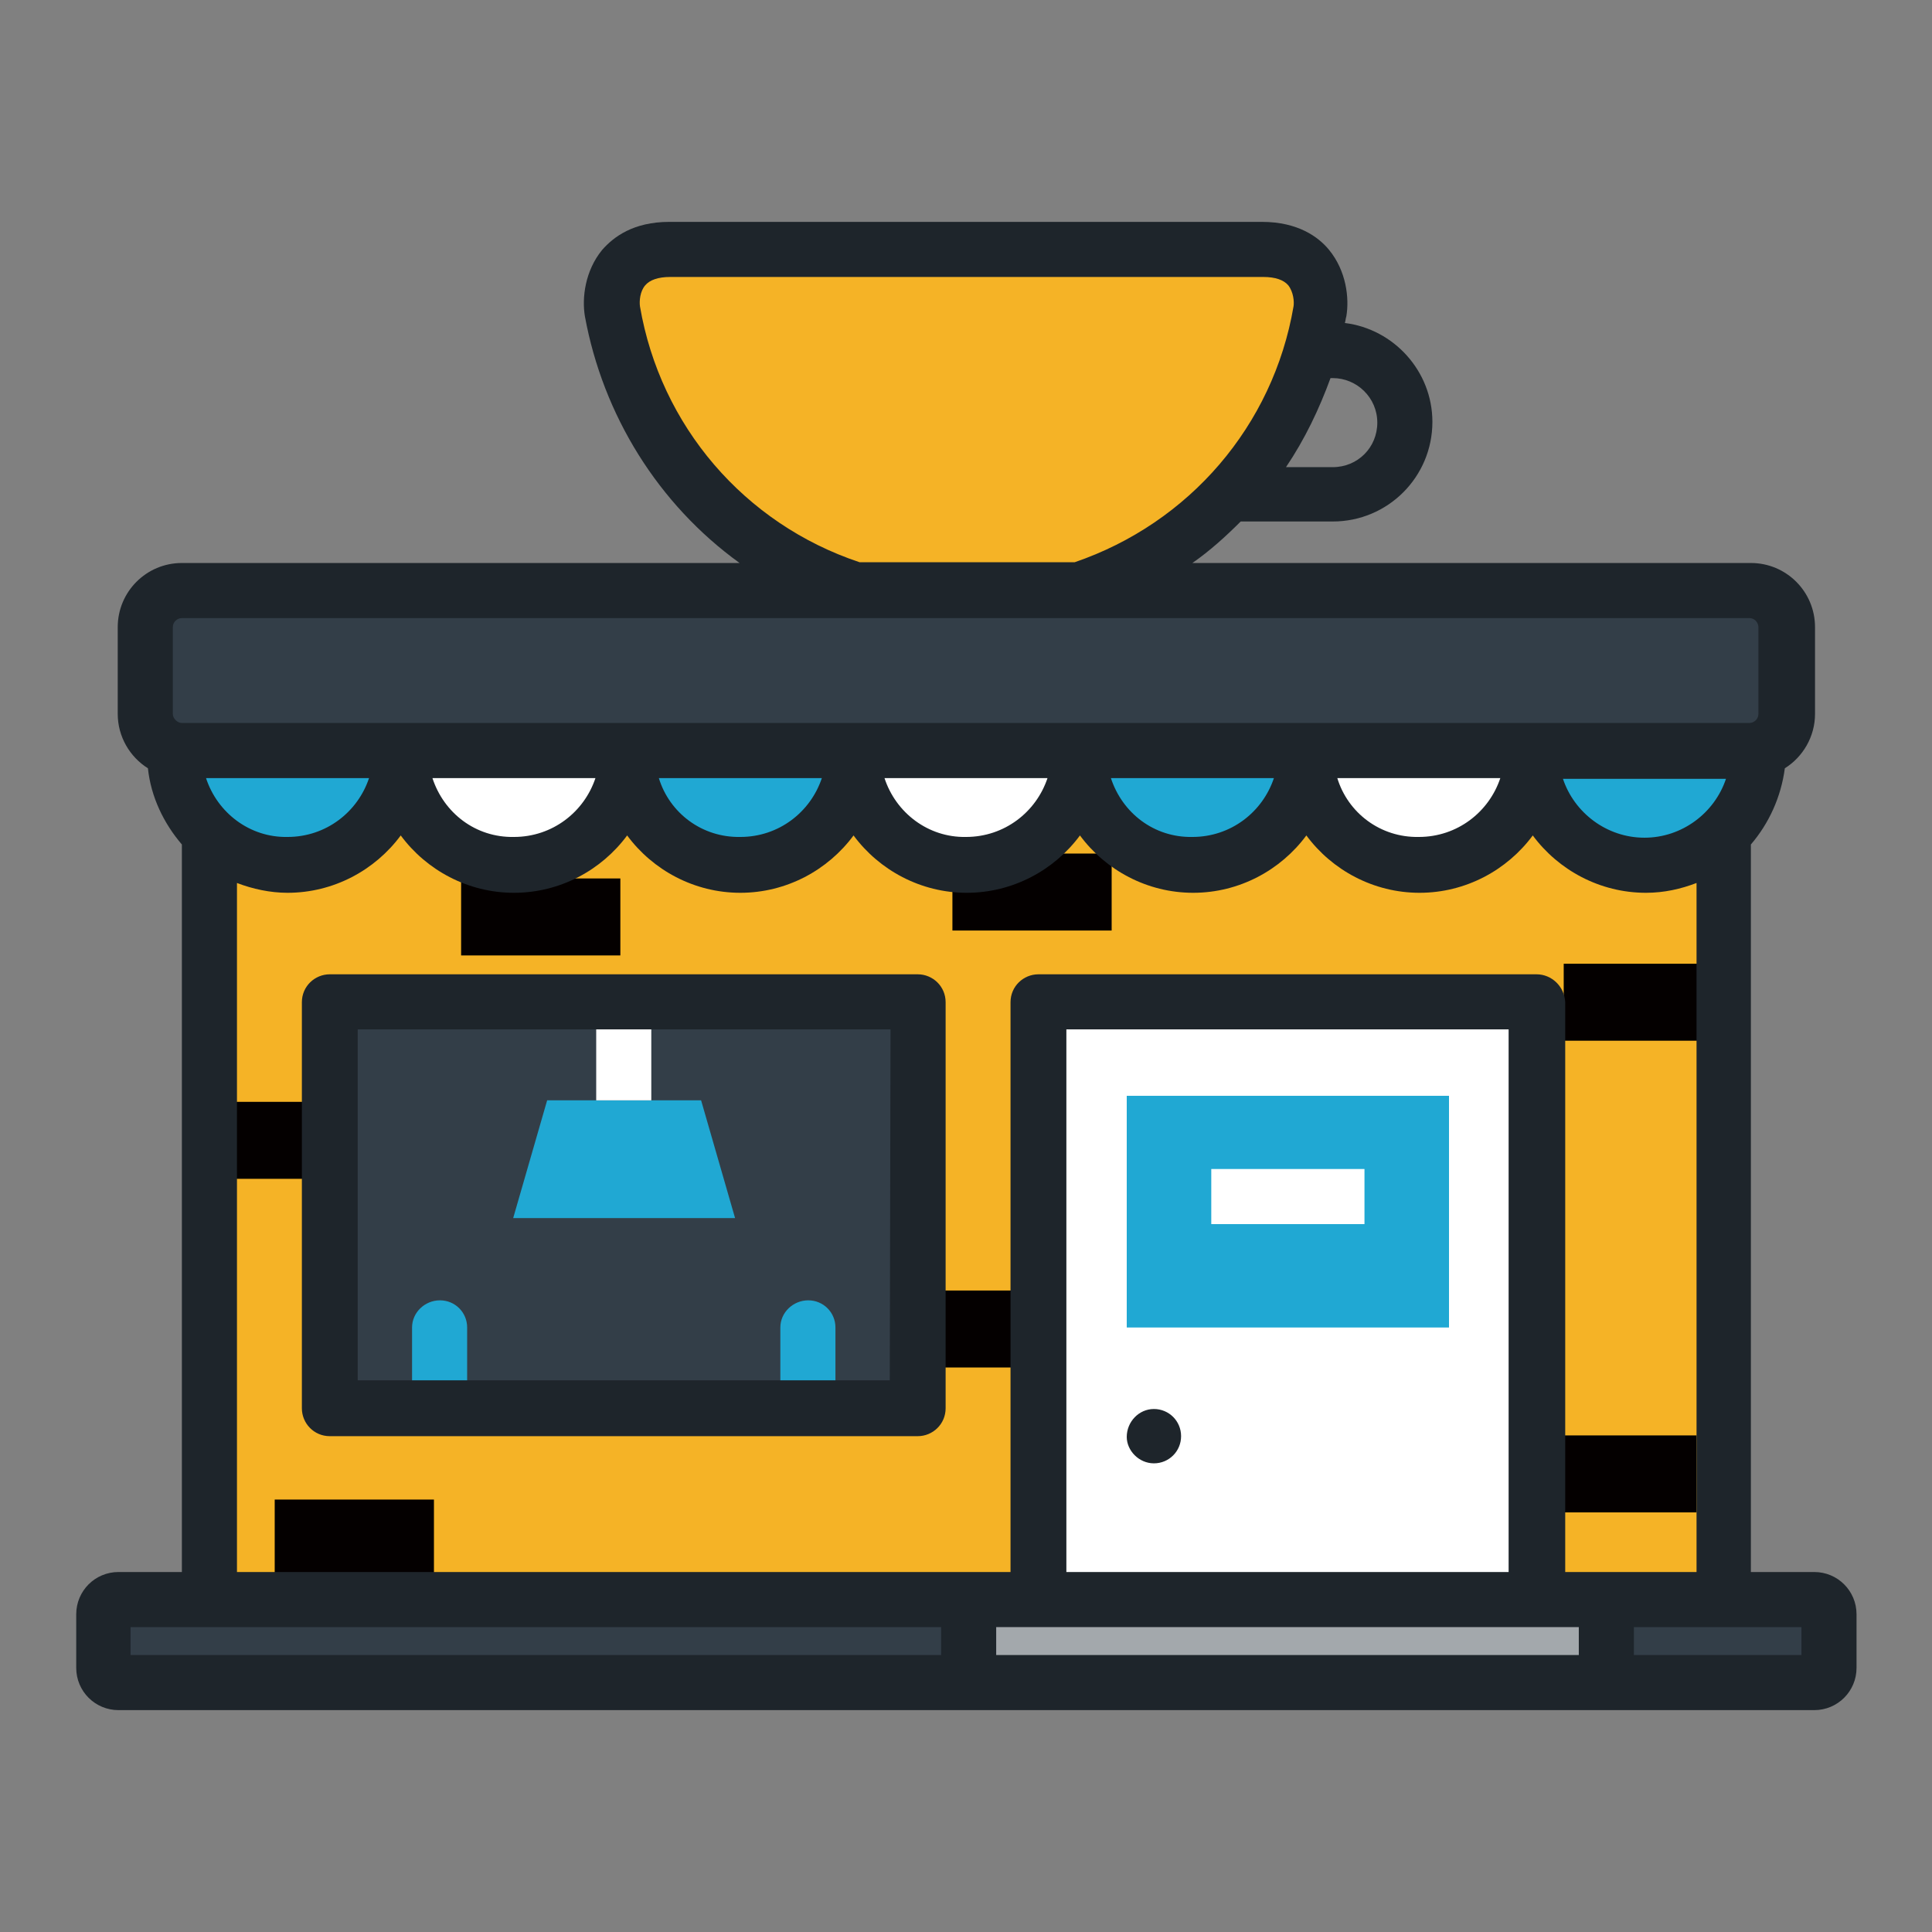<?xml version="1.0" encoding="utf-8"?>
<!-- Svg Vector Icons : http://www.onlinewebfonts.com/icon -->
<!DOCTYPE svg PUBLIC "-//W3C//DTD SVG 1.1//EN" "http://www.w3.org/Graphics/SVG/1.1/DTD/svg11.dtd">
<svg version="1.1" xmlns="http://www.w3.org/2000/svg" xmlns:xlink="http://www.w3.org/1999/xlink" x="0px" y="0px" viewBox="0 0 256 256" enable-background="new 0 0 256 256" xml:space="preserve">
<rect x="0" y="0" width="256" height="256" fill="#808080" stroke="none"/>
<g> <path fill="#f5b326" d="M167.3,33.1c7,0,8,5.5,7.5,8.2c-3.9,22.3-23.4,39.3-46.8,39.3c-23.5,0-42.9-17-46.8-39.3 c-0.5-2.7,0.5-8.2,7.5-8.2H167.3z M27.7,88h200.6v131.5H27.7V88z"/> <path fill="#040000" d="M27.7,146h21.1v10.2H27.7V146z M61.1,116.4h21.1v10.2H61.1V116.4z M126.2,113.1h21.1v10.2h-21.1V113.1z  M93.6,94.4h21.1v10.2H93.6V94.4z M207.2,127.7h21.1v10.2h-21.1V127.7z M203.7,190.2h21.1v10.2h-21.1V190.2z M159.2,199.7h21.1 v10.2h-21.1V199.7z M121.7,171h21.1v10.2h-21.1V171z M36.4,198.7h21.1v10.2H36.4V198.7z"/> <path fill="#20a8d3" d="M23.1,93.1v6.5c0,8.3,6.7,15,15,15c8.3,0,15-6.7,15-15v-6.5H23.1z"/> <path fill="#ffffff" d="M53.1,93.1v6.5c0,8.3,6.7,15,15,15c8.3,0,15-6.7,15-15v-6.5H53.1z"/> <path fill="#20a8d3" d="M83,93.1v6.5c0,8.3,6.7,15,15,15c8.3,0,15-6.7,15-15v-6.5H83z"/> <path fill="#ffffff" d="M113,93.1v6.5c0,8.3,6.7,15,15,15s15-6.7,15-15v-6.5H113z"/> <path fill="#20a8d3" d="M143,93.1v6.5c0,8.3,6.7,15,15,15c8.3,0,15-6.7,15-15v-6.5H143L143,93.1z"/> <path fill="#ffffff" d="M173,93.1v6.5c0,8.3,6.7,15,15,15c8.3,0,15-6.7,15-15v-6.5H173L173,93.1z"/> <path fill="#20a8d3" d="M202.9,93.1v6.5c0,8.3,6.7,15,15,15c8.3,0,15-6.7,15-15v-6.5H202.9L202.9,93.1z"/> <path fill="#333e48" d="M236.7,94.6c0,2.7-2.2,4.9-4.9,4.9H24.1c-2.7,0-4.9-2.2-4.9-4.9V83.1c0-2.7,2.2-4.9,4.9-4.9h207.7 c2.7,0,4.9,2.2,4.9,4.9L236.7,94.6L236.7,94.6z"/> <path fill="#ffffff" d="M137.6,132.7h66v86.8h-66V132.7z"/> <path fill="#20a8d3" d="M149.3,145.2H192v30.7h-42.7V145.2z"/> <path fill="#ffffff" d="M160.5,154.9h20.3v7.3h-20.3V154.9z"/> <path fill="#333e48" d="M242.3,221c0,1.1-0.9,2-2,2H15.6c-1.1,0-2-0.9-2-2v-7.1c0-1.1,0.9-2,2-2h224.7c1.1,0,2,0.9,2,2L242.3,221 L242.3,221z"/> <path fill="#a3a8ac" d="M128.4,211.9h84.5v11h-84.5V211.9z"/> <path fill="#333e48" d="M43.7,132.7h77.9v53.8H43.7V132.7z"/> <path fill="#20a8d3" d="M92.9,145.8H72.5L68,161.4h29.4L92.9,145.8z"/> <path fill="#ffffff" d="M79,132.7h7.3v13.1H79V132.7z"/> <path fill="#20a8d3" d="M54.6,186.6v-10.7c0-2,1.7-3.6,3.7-3.6c2,0,3.6,1.6,3.6,3.6v10.7H54.6L54.6,186.6z M103.4,186.6v-10.7 c0-2,1.7-3.6,3.7-3.6c2,0,3.6,1.6,3.6,3.6v10.7H103.4L103.4,186.6L103.4,186.6z"/> <path fill="#1e252b" d="M152.9,193.9c2,0,3.6-1.6,3.6-3.6c0-2-1.6-3.6-3.6-3.6c-2,0-3.6,1.7-3.6,3.7 C149.3,192.2,150.9,193.9,152.9,193.9z M121.6,129.1H43.7c-2,0-3.7,1.6-3.7,3.7v53.8c0,2,1.6,3.7,3.7,3.7h77.9c2,0,3.7-1.6,3.7-3.7 v-53.8C125.3,130.7,123.6,129.1,121.6,129.1C121.6,129.1,121.6,129.1,121.6,129.1z M117.9,182.9H47.4v-46.5h70.6L117.9,182.9 L117.9,182.9z M240.4,208.3H232v-96.4c2.4-2.8,4-6.3,4.5-10.1c2.4-1.5,4-4.2,4-7.2V83.1c0-4.7-3.8-8.5-8.5-8.5H158 c2.3-1.6,4.4-3.5,6.4-5.5h12.2c7.3,0,13.2-5.9,13.2-13.2c0-6.7-5.1-12.3-11.6-13.1c0.1-0.3,0.1-0.6,0.2-0.9c0.4-2.4,0-6-2.3-8.8 c-1.4-1.7-4.1-3.7-8.9-3.7H88.7c-4.8,0-7.4,2-8.9,3.7c-2.3,2.8-2.7,6.4-2.3,8.8C79.9,55,87.2,66.8,98,74.6H24.1 c-4.7,0-8.5,3.8-8.5,8.5v11.5c0,3,1.6,5.7,4,7.2c0.4,3.8,2.1,7.3,4.5,10.1v96.4h-8.4c-3.1,0-5.6,2.5-5.6,5.6v7.1 c0,3.1,2.5,5.6,5.6,5.6h224.7c3.1,0,5.6-2.5,5.6-5.6v-7.1C246,210.8,243.5,208.3,240.4,208.3L240.4,208.3z M176.3,50.1h0.3 c3.2,0,5.9,2.6,5.9,5.9s-2.6,5.9-5.9,5.9h-6.2C172.9,58.2,174.8,54.2,176.3,50.1z M84.8,40.6c-0.1-0.7,0-2,0.7-2.8 c0.6-0.7,1.7-1.1,3.3-1.1h78.6c1.6,0,2.7,0.4,3.3,1.1c0.7,0.9,0.8,2.2,0.7,2.8c-2.7,15.8-13.8,28.7-29,33.9h-28.5 C98.6,69.4,87.5,56.4,84.8,40.6z M22.9,94.6V83.1c0-0.7,0.6-1.2,1.2-1.2h207.7c0.7,0,1.2,0.6,1.2,1.2v11.5c0,0.7-0.6,1.2-1.2,1.2 H24.1C23.5,95.8,22.9,95.2,22.9,94.6z M203.6,129.1h-66c-2,0-3.7,1.6-3.7,3.7v75.5H31.4V117c2.1,0.8,4.4,1.3,6.7,1.3 c6.1,0,11.6-3,15-7.6c3.4,4.6,8.9,7.6,15,7.6c6.1,0,11.6-3,15-7.6c3.4,4.6,8.9,7.6,15,7.6s11.6-3,15-7.6c3.4,4.6,8.9,7.6,15,7.6 s11.6-3,15-7.6c3.4,4.6,8.9,7.6,15,7.6c6.1,0,11.6-3,15-7.6c3.4,4.6,8.9,7.6,15,7.6c6.1,0,11.6-3,15-7.6c3.4,4.6,8.9,7.6,15,7.6 c2.4,0,4.6-0.5,6.7-1.3v91.3h-17.4v-75.5C207.3,130.7,205.6,129.1,203.6,129.1C203.6,129.1,203.6,129.1,203.6,129.1z M199.9,136.4 v71.9h-58.6v-71.9H199.9z M27.3,103.1h21.6c-1.5,4.5-5.7,7.8-10.8,7.8C33.1,111,28.8,107.7,27.3,103.1L27.3,103.1z M57.3,103.1 h21.6c-1.5,4.5-5.7,7.8-10.8,7.8C63,111,58.8,107.7,57.3,103.1z M87.3,103.1h21.6c-1.5,4.5-5.7,7.8-10.8,7.8 C93,111,88.7,107.7,87.3,103.1z M117.2,103.1h21.6c-1.5,4.5-5.7,7.8-10.8,7.8C123,111,118.7,107.7,117.2,103.1z M147.2,103.1h21.6 c-1.5,4.5-5.7,7.8-10.8,7.8C152.9,111,148.7,107.7,147.2,103.1z M177.2,103.1h21.6c-1.5,4.5-5.7,7.8-10.8,7.8 C182.9,111,178.6,107.7,177.2,103.1z M217.9,111c-5,0-9.3-3.3-10.8-7.8h21.6C227.2,107.7,222.9,111,217.9,111z M124.7,219.3H17.3 v-3.7h107.4V219.3z M209.2,219.3H132v-3.7h77.2V219.3z M238.7,219.3h-22.2v-3.7h22.2V219.3z"/></g>
</svg>